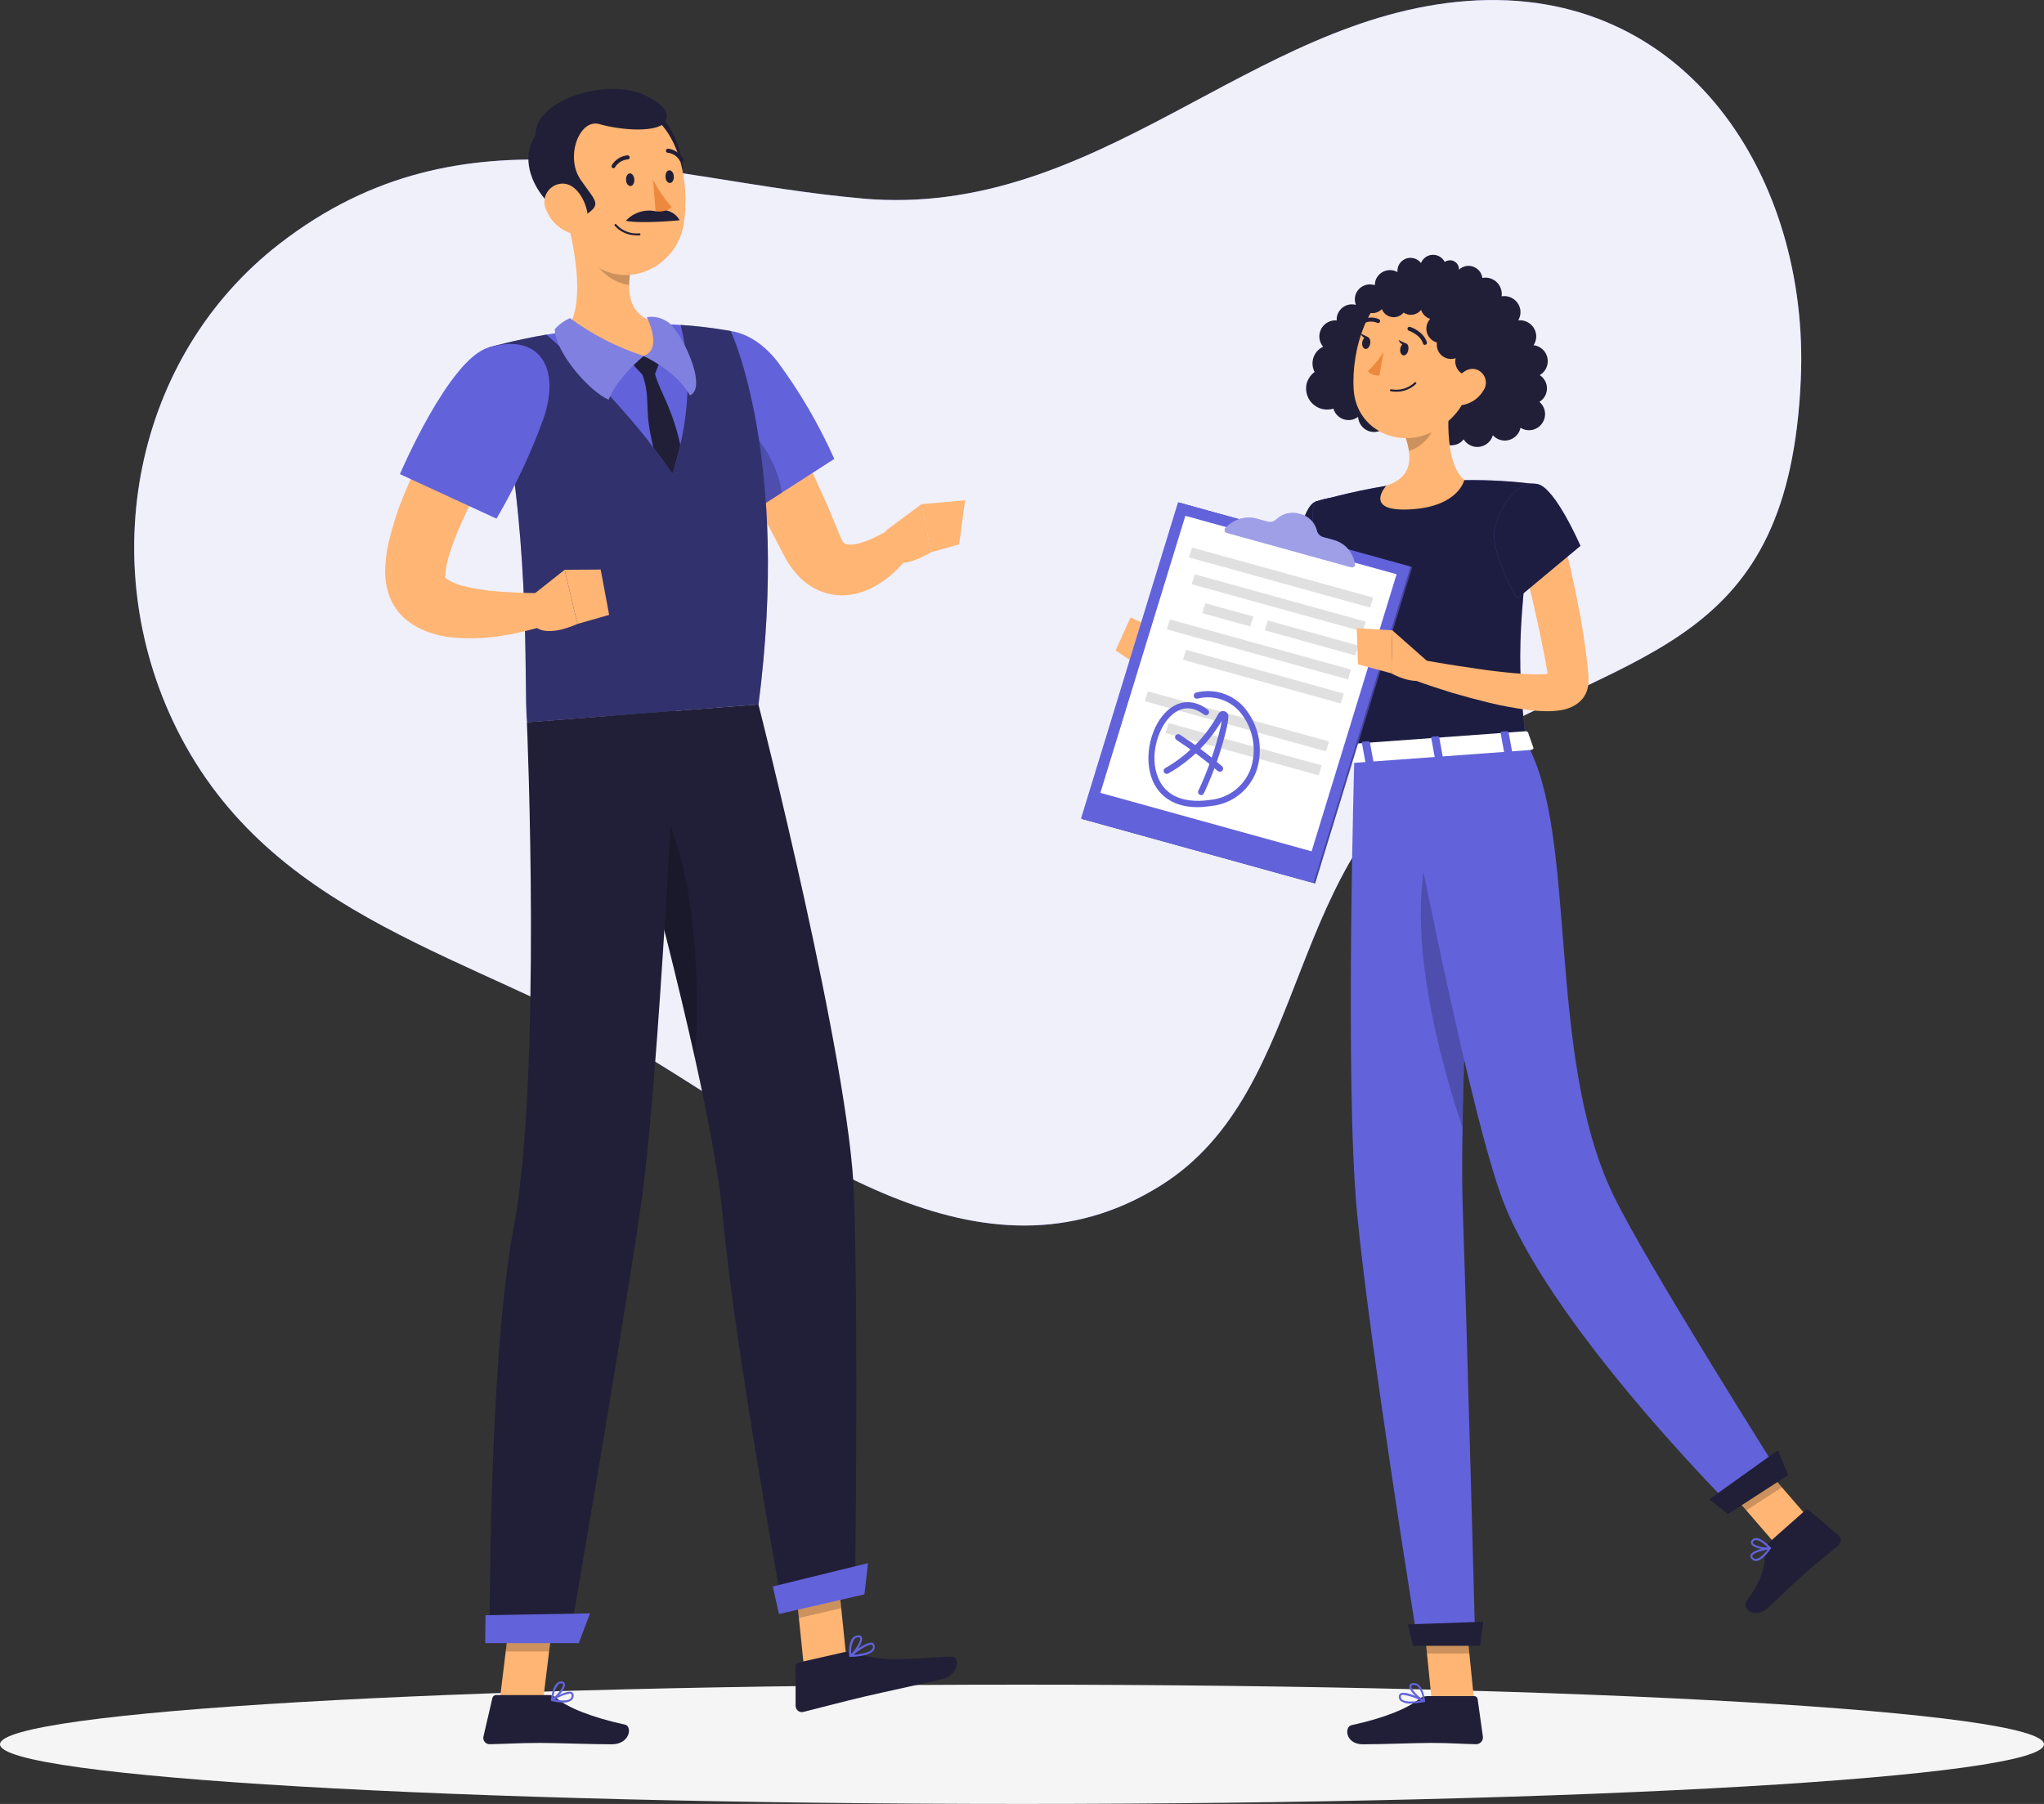 <?xml version="1.0" encoding="UTF-8"?> <svg xmlns="http://www.w3.org/2000/svg" id="Layer_2" data-name="Layer 2" viewBox="0 0 368 324.86"><rect x="0" y="0" width="368" height="324.86" fill="#333333" stroke="none"/><defs><style> .cls-1 { opacity: .9; } .cls-1, .cls-2 { fill: #fff; } .cls-1, .cls-3, .cls-4, .cls-5, .cls-6, .cls-7 { isolation: isolate; } .cls-8, .cls-4, .cls-7 { opacity: .2; } .cls-9 { fill: #e0e0e0; } .cls-10 { fill: #211f37; } .cls-11 { fill: #ffb573; } .cls-3 { opacity: .7; } .cls-12 { opacity: .3; } .cls-13 { fill: #6262db; } .cls-5 { opacity: .5; } .cls-6 { opacity: .4; } .cls-6, .cls-7 { fill: #fafafa; } .cls-14 { fill: #f5f5f5; } .cls-15 { fill: #ed893e; } </style></defs><g id="Layer_1-2" data-name="Layer 1"><path class="cls-13" d="M155.29,35.75c-36.93-3.24-71.38-17.86-104.94,8.13-26.46,20.49-33.29,57.61-18.57,87.31,17.19,34.64,54.03,40.73,84.28,58.84,26.95,16.13,60.35,43.87,92.93,23.45,27.71-17.37,21.73-59.95,53.19-78.17,32.53-18.86,59.97-18.68,62.04-67.11,1.55-36-20.45-70.89-59.96-68.03-39.19,2.86-66.46,39.3-108.97,35.59Z"></path><path class="cls-1" d="M155.29,35.75c-36.93-3.24-71.38-17.86-104.94,8.13-26.46,20.49-33.29,57.61-18.57,87.31,17.19,34.64,54.03,40.73,84.28,58.84,26.95,16.13,60.35,43.87,92.93,23.45,27.71-17.37,21.73-59.95,53.19-78.17,32.53-18.86,59.97-18.68,62.04-67.11,1.55-36-20.45-70.89-59.96-68.03-39.19,2.86-66.46,39.3-108.97,35.59Z"></path><path class="cls-14" d="M184,324.86c101.62,0,184-4.81,184-10.74s-82.38-10.74-184-10.74S0,308.19,0,314.12s82.38,10.74,184,10.74Z"></path><path class="cls-10" d="M235.35,68.75c.26-.71.72-1.33,1.33-1.77-.21-.4-.34-.85-.37-1.3-.03-.46.03-.91.18-1.34.15-.41.38-.8.67-1.12.3-.33.65-.59,1.05-.78-.37-.44-.6-.97-.66-1.54-.06-.57.04-1.14.31-1.65.26-.51.67-.93,1.17-1.2.5-.28,1.07-.4,1.64-.35-.03-.32,0-.64.1-.95.21-.68.68-1.25,1.3-1.6s1.36-.43,2.05-.24c-.23-.56-.26-1.18-.09-1.76.21-.69.69-1.27,1.32-1.61.64-.34,1.38-.42,2.07-.21h.11c0-.25.04-.51.1-.75.21-.69.69-1.27,1.32-1.61.64-.34,1.38-.42,2.08-.22.2.07.39.15.57.26-.05-.51.07-1.02.34-1.46.27-.44.67-.77,1.15-.96.48-.19,1-.21,1.5-.07.49.14.93.44,1.24.85.17-.42.45-.78.82-1.05s.81-.41,1.26-.43c.45-.02.9.09,1.29.32.39.23.71.57.91.97.19-.15.41-.24.65-.28.21-.04.42-.04.63,0,.21.04.41.13.58.25.18.12.33.27.44.45.12.18.2.38.24.59.02.13.02.26,0,.39.34-.32.76-.55,1.21-.65.46-.1.93-.07,1.37.09.44.16.83.43,1.12.79.29.36.48.8.54,1.26l.19-.05c.77-.09,1.54.12,2.15.59.61.47,1.01,1.16,1.12,1.93.04.27.04.54,0,.81.04,0,.08,0,.12,0,.77-.1,1.54.11,2.15.58.61.47,1.01,1.17,1.11,1.93.08.64-.06,1.28-.39,1.83.76-.08,1.52.14,2.12.61.6.47.99,1.15,1.1,1.91.09.69-.08,1.38-.46,1.95.61.07,1.17.33,1.62.74.45.41.76.95.88,1.55.12.6.06,1.22-.19,1.77-.25.56-.66,1.02-1.19,1.33.4.26.73.62.96,1.05.23.42.34.9.33,1.38,0,.48-.14.95-.37,1.37-.24.42-.58.77-.99,1.02.55.46.9,1.11,1,1.82.1.76-.11,1.54-.58,2.15-.47.61-1.16,1.01-1.92,1.12-.66.08-1.33-.07-1.9-.42-.11.52-.36,1.01-.73,1.39-.37.39-.84.67-1.35.81-.52.14-1.06.13-1.57-.02-.51-.15-.98-.44-1.33-.84-.15.54-.46,1.03-.88,1.39-.42.37-.95.61-1.5.69-.56.08-1.12,0-1.63-.24-.51-.24-.94-.62-1.24-1.1-.47.59-1.15.97-1.9,1.05-.42.06-.84.02-1.24-.11-.4-.13-.77-.34-1.08-.62-.23.7-.72,1.29-1.37,1.64s-1.41.45-2.12.26c-.71-.19-1.33-.64-1.72-1.26-.39-.62-.54-1.37-.39-2.1-.34.24-.73.4-1.14.48-.41.07-.83.06-1.23-.04-.4-.1-.78-.29-1.1-.55-.32-.26-.59-.59-.77-.96-.39.4-.88.68-1.42.81-.54.13-1.11.09-1.63-.09-.53-.2-.99-.54-1.33-1-.34-.45-.53-.99-.57-1.56-.37.28-.8.46-1.25.54-.46.08-.92.04-1.36-.11-.44-.14-.83-.39-1.15-.73-.32-.33-.56-.74-.68-1.18-.67.21-1.39.22-2.08.05-.68-.18-1.3-.54-1.79-1.05-.49-.51-.82-1.15-.97-1.84-.15-.69-.1-1.41.14-2.07l-.02.09Z"></path><path class="cls-11" d="M242.84,99.25c0,1.27,0,2.38-.11,3.56-.1,1.18-.15,2.31-.26,3.46-.21,2.3-.55,4.58-.95,6.86-.76,4.6-1.95,9.12-3.57,13.5l-.3.83c-.11.29-.16.46-.42,1.03-.47,1.04-1.2,1.93-2.12,2.61-.84.62-1.82,1.05-2.85,1.24-.81.17-1.65.23-2.48.18-2.59-.23-5.11-.9-7.47-2-4.22-1.93-8.21-4.34-11.89-7.18l2.07-3.26c1.9.95,3.94,1.85,5.92,2.68,1.95.84,3.95,1.57,5.98,2.18,1.76.6,3.61.92,5.48.95.73,0,1.14-.29,1.01-.28-.12,0-.1.07-.1,0l.39-1.29c1.2-4.07,2.1-8.22,2.7-12.42.3-2.12.52-4.24.72-6.37.2-2.13.32-4.33.39-6.3l7.84.02Z"></path><path class="cls-13" d="M236.88,90.32c-3.07,1.02-4.34,14.09-4.34,14.09l9.07,5.25s7.34-13.62,4.68-16.89c-2.66-3.27-4.92-3.95-9.41-2.45Z"></path><path class="cls-3" d="M236.88,90.32c-3.07,1.02-4.34,14.09-4.34,14.09l9.07,5.25s7.34-13.62,4.68-16.89c-2.66-3.27-4.92-3.95-9.41-2.45Z"></path><path class="cls-4" d="M237.37,93.18l-1.46,13.18,5.1,2.94-3.64-16.12Z"></path><path class="cls-11" d="M213.87,120.51l-5.2-6.95-2.1,7.47s3.5,3.43,6.53,2.49l.77-3.01Z"></path><path class="cls-11" d="M203.54,111.19l-2.68,5.93,5.74,3.91,2.1-7.47-5.15-2.37Z"></path><path class="cls-11" d="M265.4,306.33h-7.63l-1.77-17.67h7.63l1.77,17.67Z"></path><path class="cls-11" d="M326.45,274.37l-6.41,4.15-11.66-13.49,6.4-4.16,11.67,13.49Z"></path><path class="cls-10" d="M318.55,277.72l6.42-5.69c.11-.1.25-.15.4-.15s.29.05.4.15l5.22,4.44c.13.11.23.25.3.41.07.16.11.33.11.5s-.04.34-.11.5c-.07.16-.17.3-.3.41-2.27,1.94-3.46,2.76-6.29,5.26-1.74,1.54-4.12,3.96-6.51,6.08-2.39,2.13-4.63-.14-3.8-1.23,3.62-4.93,3.16-6.88,3.55-9.49.06-.45.27-.87.61-1.19Z"></path><path class="cls-10" d="M256.88,305.44h8.54c.15,0,.29.05.4.15.11.1.18.23.21.38l.95,6.78c.02.17,0,.35-.05.51-.05.16-.14.32-.26.44-.12.13-.26.23-.42.3-.16.07-.33.11-.5.1-2.99-.05-4.43-.23-8.2-.23-2.32,0-8.98.25-12.17.25s-3.38-3.17-2.04-3.45c5.98-1.29,10.19-3.06,12.2-4.74.38-.31.85-.48,1.34-.48Z"></path><g class="cls-8"><path d="M256,288.67l.91,9.1h7.64l-.92-9.1h-7.63Z"></path><path d="M314.79,260.88l-6.4,4.15,6.02,6.96,6.41-4.16-6.02-6.95Z"></path></g><path class="cls-13" d="M236.88,90.32s-3.53,1.51,6.98,45.66l30.9-2.24c-1.43-12.55-2.01-20.3,2.12-46.5-4.4-.58-8.84-.84-13.29-.77-4.7,0-9.39.34-14.04,1.02-5.95.94-12.68,2.84-12.68,2.84Z"></path><path class="cls-3" d="M236.88,90.32s-3.53,1.51,6.98,45.66l30.9-2.24c-1.43-12.55-2.01-20.3,2.12-46.5-4.4-.58-8.84-.84-13.29-.77-4.7,0-9.39.34-14.04,1.02-5.95.94-12.68,2.84-12.68,2.84Z"></path><path class="cls-11" d="M261.09,70.71c-.55,4.58-.83,12.92,2.54,15.71,0,0-.95,4.67-9.29,5.28-9.22.67-4.74-4.26-4.74-4.26,4.95-1.57,4.55-5.3,3.42-8.74l8.08-7.98Z"></path><path class="cls-4" d="M257.79,73.97l-4.74,4.74c.28.8.49,1.62.62,2.46,1.9-.42,4.39-2.72,4.45-4.74.04-.83-.07-1.67-.32-2.46Z"></path><path class="cls-11" d="M266.25,63.09c-1.73,7.37-2.3,10.53-6.72,13.71-6.64,4.74-15.32,1.04-15.82-6.64-.45-6.97,2.45-17.85,10.24-19.57,1.71-.38,3.49-.33,5.18.17,1.68.5,3.21,1.41,4.44,2.66,1.23,1.25,2.12,2.79,2.59,4.49.47,1.69.5,3.47.09,5.18Z"></path><path class="cls-13" d="M243.85,135.97s-1.74,59.06.45,82.22c2.27,24.09,10.98,77.82,10.98,77.82h10.33s-1.41-53.59-2.23-77.35c-.89-25.92,3.11-84.33,3.11-84.33l-22.64,1.64Z"></path><path class="cls-10" d="M266.49,296.38h-12.11l-.88-3.86,13.55-.47-.56,4.34Z"></path><path class="cls-4" d="M258.24,149.59c-6.48,15.82,1.61,43.24,5.05,53.4.25-15.67,1.19-34.86,1.97-48.96-1.72-7.82-4.03-11.74-7.02-4.44Z"></path><path class="cls-13" d="M252.01,135.39s11.39,60.42,18.13,79.6c7.96,22.77,41.76,56.51,41.76,56.51l8.73-5.69s-24.56-38.85-30.24-50.74c-12.14-25.37-6.21-64.92-15.63-81.37l-22.75,1.69Z"></path><path class="cls-10" d="M321.93,265.65l-10.83,7.01-3.36-2.66,12.36-8.84,1.82,4.48Z"></path><path class="cls-10" d="M253.54,63.04c-.1.61-.5,1.04-.9.95-.4-.09-.64-.62-.53-1.22.1-.61.51-1.04.95-.95.44.09.59.59.48,1.22Z"></path><path class="cls-10" d="M246.69,61.88c-.1.61-.51,1.04-.9.95-.39-.09-.63-.61-.53-1.21.1-.61.5-1.04.9-.95.4.09.64.61.53,1.21Z"></path><path class="cls-10" d="M246.33,60.72l-1.39-.67s.55,1.27,1.39.67Z"></path><path class="cls-15" d="M249.11,63.36c-.79,1.29-1.74,2.47-2.85,3.5.27.27.6.49.96.62.36.13.75.19,1.13.16l.75-4.28Z"></path><path class="cls-10" d="M251.27,70.54c-.3,0-.6-.03-.9-.09-.04-.01-.07-.04-.1-.08-.02-.04-.03-.08-.02-.12,0-.04.03-.08.06-.11.03-.03.07-.04.12-.04.75.15,1.53.11,2.27-.1.74-.21,1.41-.59,1.98-1.12.04-.03.08-.05.13-.05s.09.02.13.05c.02.02.03.04.04.06,0,.02.01.05.01.07s0,.05-.01.07c0,.02-.02.04-.04.06-.49.46-1.06.83-1.69,1.07-.63.24-1.3.35-1.97.33Z"></path><path class="cls-10" d="M244.73,53.72l12.71-4.65c.24.26.41.56.51.89.24-.29.54-.53.88-.69.34-.16.71-.25,1.09-.26.32,0,.65.05.95.17.53.06,1.02.31,1.39.7.32.35.53.78.6,1.24.47.2.87.53,1.15.95.28.42.43.92.43,1.43,0,.07,0,.15,0,.22.26.01.52.07.76.16.61.24,1.1.7,1.38,1.29.28.59.33,1.26.13,1.89.49.33.85.82,1.03,1.39.17.57.15,1.18-.08,1.72l-.05.09c.37.36.62.83.73,1.33.1.51.06,1.03-.14,1.51-.22.54-.61.99-1.12,1.28,0,.11.06.24.08.36.34,0,.68.05,1,.18.6.28,1.07.78,1.31,1.39.24.61.25,1.3,0,1.91-.24.62-.71,1.12-1.31,1.4-.6.28-1.28.33-1.91.13-.43-.17-.8-.45-1.09-.81-.28-.36-.46-.8-.52-1.26-.34,0-.69-.06-1.01-.19-.57-.23-1.05-.65-1.33-1.2-.29-.55-.37-1.18-.23-1.78-.42.14-.87.17-1.3.09-.44-.08-.84-.28-1.18-.56-.34-.29-.6-.65-.75-1.07s-.2-.86-.13-1.3l-.27-.08c-.64-.26-1.15-.76-1.43-1.39-.27-.64-.28-1.35-.02-1.99.12-.29.29-.55.49-.78-.38-.13-.72-.34-1.01-.62-.28-.28-.5-.63-.62-1.01-.07.09-.14.18-.23.26-.39.36-.89.58-1.42.63-.53.04-1.06-.1-1.5-.4l-.16.18c-.27.26-.61.46-.97.56-.36.1-.75.12-1.12.04-.37-.08-.72-.25-1.01-.49-.29-.24-.51-.56-.65-.91-.34.35-.78.59-1.26.68-.48.09-.98.02-1.42-.19-.44-.21-.81-.55-1.04-.98-.24-.43-.33-.92-.27-1.41l-.08-.06Z"></path><path class="cls-11" d="M267.1,70.27c-.37.63-.85,1.19-1.43,1.63-.58.44-1.25.77-1.95.95-1.9.48-2.78-1.21-2.22-2.96.5-1.58,2.09-3.73,3.96-3.44.41.07.79.24,1.11.5.32.26.58.59.74.97s.23.79.2,1.2c-.04.41-.17.81-.4,1.15Z"></path><path class="cls-10" d="M256.53,62.11c-.08,0-.15-.02-.21-.07-.06-.05-.1-.11-.12-.19-.49-1.59-2.53-2.28-2.55-2.29-.09-.03-.17-.09-.21-.18-.04-.09-.05-.18-.03-.28.03-.09.1-.17.18-.21.09-.04.18-.05.27-.02.11,0,2.42.81,3.03,2.76.02.09.01.19-.03.28-.05.08-.12.15-.21.18h-.11Z"></path><path class="cls-10" d="M245.17,58.36c-.08,0-.16-.03-.22-.07-.06-.05-.11-.12-.13-.19-.02-.08-.01-.16.02-.23.03-.07.08-.13.15-.17.49-.3,1.05-.48,1.62-.51.57-.04,1.15.06,1.67.3.04.02.08.05.11.09.03.04.05.08.07.12.01.04.02.09.02.14,0,.05-.02.09-.04.14-.02.04-.05.08-.09.11-.03.03-.08.05-.12.07-.05.01-.09.02-.14.02-.05,0-.09-.02-.13-.04-.42-.18-.88-.25-1.33-.22-.46.03-.89.18-1.28.42-.06.03-.12.05-.18.05Z"></path><path class="cls-11" d="M281.08,95.79c1.27,4.54,2.27,9.02,3.14,13.62.46,2.29.83,4.6,1.15,6.93.17,1.16.3,2.33.44,3.5l.17,1.77v1.39c-.05,1.04-.43,2.04-1.08,2.85-.52.61-1.17,1.1-1.9,1.44-.48.22-.97.39-1.48.5-.77.17-1.56.26-2.34.28-1.3.03-2.6-.04-3.89-.2-2.38-.3-4.74-.73-7.07-1.29-2.29-.56-4.55-1.17-6.78-1.82-2.23-.7-4.42-1.39-6.64-2.22l1.02-3.73c2.22.37,4.47.78,6.71,1.11,2.24.33,4.47.69,6.69.95,2.22.26,4.42.49,6.54.56.99.04,1.98.01,2.97-.08.36-.03.71-.11,1.05-.22.13,0,.16-.08.13-.07-.2.1-.38.24-.51.41-.3.37-.47.82-.5,1.29,0,.08,0,.16,0,.24,0-.05,0-.1,0-.15l-.07-.41-.27-1.64-.61-3.28c-.43-2.19-.9-4.38-1.38-6.59-.48-2.2-1.02-4.38-1.55-6.58-.53-2.19-1.08-4.4-1.6-6.55l7.65-2.02Z"></path><path class="cls-13" d="M276.88,87.19c3.16.72,7.66,11.11,7.66,11.11l-11.39,9.49s-5.03-8.54-4.01-12.68c1.05-4.3,4.13-8.74,7.74-7.92Z"></path><path class="cls-3" d="M276.88,87.19c3.16.72,7.66,11.11,7.66,11.11l-11.39,9.49s-5.03-8.54-4.01-12.68c1.05-4.3,4.13-8.74,7.74-7.92Z"></path><path class="cls-13" d="M316.21,281.11h-.1c-.18,0-.35-.06-.5-.15-.15-.09-.28-.22-.36-.38-.06-.09-.1-.19-.11-.3-.01-.11,0-.22.05-.32.4-.88,3.13-1.3,3.43-1.35.04,0,.07,0,.1.02.03.02.06.04.08.07.02.03.03.06.03.1,0,.03,0,.07-.03.1-.57.82-1.64,2.14-2.59,2.2ZM318.24,279.05c-1.08.2-2.51.6-2.72,1.07-.03.04-.04.09-.04.13s.01.09.04.13c.06.1.14.19.24.26.1.06.21.1.33.11.55,0,1.34-.62,2.15-1.7Z"></path><path class="cls-13" d="M318.42,279.03c-.95.07-2.71-.26-3.11-.95-.07-.12-.1-.27-.08-.41.02-.14.09-.27.2-.37.09-.11.2-.19.33-.25.13-.06.26-.09.4-.08,1.11,0,2.57,1.64,2.63,1.71.01.03.02.06.02.09s0,.06-.02.09c-.01.03-.03.06-.05.08-.02.02-.05.04-.08.04l-.24.05ZM316.1,277.35c-.08,0-.15.02-.23.06s-.13.08-.18.14c-.15.17-.12.28-.08.36.27.45,1.74.82,2.66.77-.51-.52-1.45-1.34-2.12-1.34h-.06Z"></path><path class="cls-13" d="M254.02,306.77c-.65.06-1.31-.1-1.85-.46-.12-.11-.22-.25-.27-.4-.06-.15-.07-.32-.05-.48,0-.1.04-.19.09-.28.05-.08.13-.15.21-.2.95-.51,3.98,1.03,4.32,1.21.03.02.06.05.08.08.02.03.02.07.02.11,0,.04-.02.07-.05.1-.03.03-.06.05-.1.05-.79.16-1.59.25-2.4.27ZM252.66,305.2c-.12,0-.23.02-.34.07-.04.02-.07.05-.09.08-.02.04-.03.08-.02.12-.02.11,0,.21.03.32.03.1.09.19.17.26.46.41,1.72.48,3.42.21-.99-.53-2.05-.88-3.16-1.05Z"></path><path class="cls-13" d="M256.38,306.51h-.08c-.9-.41-2.7-2.05-2.56-2.91,0-.21.18-.46.67-.51.18-.02.36,0,.54.05.17.05.33.14.47.26.95.8,1.13,2.85,1.14,2.93,0,.03,0,.07-.01.1-.01.03-.04.06-.06.07-.03.01-.07.02-.1,0ZM254.57,303.45h-.11c-.32,0-.35.16-.35.21-.09.51,1.13,1.81,2.06,2.37-.06-.86-.39-1.69-.95-2.35-.18-.15-.41-.23-.65-.23Z"></path><path class="cls-10" d="M253.18,61.89l-1.39-.66s.53,1.26,1.39.66Z"></path><path class="cls-2" d="M275.1,131.88l.95,2.71c.12.21-.12.45-.48.47l-31.79,2.32c-.28,0-.51-.1-.54-.27l-.48-2.75c0-.19.2-.37.5-.39l31.32-2.28c.1-.01.2,0,.29.03s.17.09.23.17Z"></path><path class="cls-13" d="M271.14,135.69l.83-.07c.17,0,.29-.1.28-.21l-.65-3.57c0-.1-.17-.17-.34-.16l-.83.06c-.17,0-.29.11-.27.22l.65,3.56c.02.1.17.18.34.17Z"></path><path class="cls-13" d="M246.18,137.5l.83-.06c.17,0,.29-.11.27-.22l-.65-3.56c0-.1-.17-.18-.34-.17l-.83.06c-.17,0-.29.11-.27.22l.65,3.56c.02.1.17.18.34.17Z"></path><path class="cls-13" d="M258.66,136.59l.83-.06c.17,0,.29-.1.27-.21l-.65-3.57c0-.1-.17-.18-.34-.17l-.83.07c-.17,0-.29.1-.27.21l.65,3.57c.02.1.17.18.34.16Z"></path><path class="cls-13" d="M212.39,90.54l41.85,11.59-17.47,56.97-41.86-11.59,17.48-56.97Z"></path><g class="cls-12"><path d="M212.39,90.54l41.85,11.59-17.47,56.97-41.86-11.59,17.48-56.97Z"></path></g><path class="cls-13" d="M212.09,90.45l41.86,11.59-17.47,56.97-41.86-11.59,17.47-56.97Z"></path><path class="cls-2" d="M251.44,103.42l-15.3,49.89-38.03-10.53,15.3-49.89,38.03,10.52Z"></path><path class="cls-13" d="M220.62,95.1c.71-.8,1.63-1.39,2.66-1.68,1.03-.29,2.12-.29,3.14.02l1.66.46c.3.1.62.12.92.05.31-.07.59-.22.81-.44.56-.53,1.24-.89,1.99-1.06.75-.17,1.52-.13,2.25.11.74.16,1.41.53,1.95,1.06.54.53.91,1.2,1.09,1.93.07.3.23.57.45.78.22.21.5.36.8.42l1.66.46c1.02.25,1.94.8,2.64,1.58.7.78,1.16,1.75,1.3,2.79.02.07.02.14,0,.21-.04.14-.13.25-.26.32-.13.07-.27.09-.41.05l-22.36-6.19c-.09-.02-.18-.06-.25-.13-.07-.06-.12-.14-.15-.23-.03-.09-.04-.18-.02-.28.02-.09.06-.18.12-.25Z"></path><path class="cls-6" d="M220.62,95.1c.71-.8,1.63-1.39,2.66-1.68,1.03-.29,2.12-.29,3.14.02l1.66.46c.3.1.62.12.92.05.31-.07.59-.22.81-.44.56-.53,1.24-.89,1.99-1.06.75-.17,1.52-.13,2.25.11.74.16,1.41.53,1.95,1.06.54.53.91,1.2,1.09,1.93.07.3.23.57.45.78.22.21.5.36.8.42l1.66.46c1.02.25,1.94.8,2.64,1.58.7.78,1.16,1.75,1.3,2.79.02.07.02.14,0,.21-.04.14-.13.25-.26.32-.13.07-.27.09-.41.05l-22.36-6.19c-.09-.02-.18-.06-.25-.13-.07-.06-.12-.14-.15-.23-.03-.09-.04-.18-.02-.28.02-.09.06-.18.12-.25Z"></path><path class="cls-9" d="M247.22,107.63l-.55,1.78-32.61-9.03.55-1.78,32.61,9.02Z"></path><path class="cls-9" d="M245.89,111.95l-.54,1.78-30.79-8.52.54-1.79,30.79,8.53Z"></path><path class="cls-9" d="M244.57,116.26l-.55,1.78-16.3-4.52.55-1.78,16.3,4.52Z"></path><path class="cls-9" d="M225.64,111.02l-.55,1.79-8.62-2.39.54-1.78,8.63,2.38Z"></path><path class="cls-9" d="M243.24,120.57l-.54,1.79-32.62-9.02.55-1.79,32.61,9.03Z"></path><path class="cls-9" d="M241.93,124.89l-.55,1.79-28.39-7.87.55-1.78,28.39,7.86Z"></path><path class="cls-9" d="M239.28,133.53l-.55,1.78-32.61-9.03.55-1.78,32.61,9.03Z"></path><path class="cls-9" d="M237.95,137.84l-.54,1.78-27.56-7.62.55-1.79,27.55,7.63Z"></path><path class="cls-13" d="M215.62,145.36c-5.16,0-7.26-2.85-8.08-4.74-1.79-4.13-.37-10.3,2.99-12.95,2.13-1.67,4.57-1.63,6.9.11.06.04.12.1.16.16.04.06.07.14.08.21.01.08,0,.15,0,.23-.02.07-.05.14-.1.2-.05.06-.1.11-.17.15-.07.04-.14.06-.22.07-.08,0-.15,0-.23-.02s-.14-.06-.2-.11c-2.41-1.81-4.34-1.07-5.53-.12-2.7,2.13-4.42,7.59-2.66,11.62.95,2.27,3.42,4.74,9.39,3.87,1.6-.16,3.12-.76,4.39-1.74,1.27-.98,2.24-2.29,2.81-3.79.59-1.73.73-3.59.39-5.39-.33-1.8-1.12-3.48-2.29-4.89-.92-1.08-2.13-1.88-3.48-2.3-1.35-.43-2.8-.47-4.17-.12-.14.03-.29,0-.42-.07-.12-.08-.21-.2-.25-.35-.03-.15,0-.3.08-.42.08-.13.21-.22.35-.25,1.57-.4,3.21-.35,4.76.14,1.54.49,2.92,1.4,3.96,2.63,1.29,1.56,2.17,3.43,2.54,5.42.37,1.99.22,4.05-.43,5.97-.63,1.69-1.72,3.18-3.14,4.28-1.43,1.11-3.14,1.79-4.93,1.98-.83.13-1.67.21-2.51.22Z"></path><path class="cls-13" d="M216.27,143.19c-.08,0-.16-.02-.23-.05-.07-.03-.13-.07-.18-.13-.05-.05-.09-.12-.12-.18-.03-.07-.04-.14-.04-.21,0-.07.02-.15.05-.21,1.75-3.74,3.11-7.65,4.04-11.66.06-.3.12-.64.17-.95-2.32,3.96-5.64,7.23-9.62,9.49-.13.07-.28.09-.43.05-.14-.04-.27-.13-.34-.26-.04-.06-.06-.13-.07-.21,0-.07,0-.15.02-.22.02-.07.05-.14.1-.19.05-.06.1-.1.17-.14,4.02-2.29,7.33-5.67,9.54-9.74.1-.2.27-.36.47-.45.2-.09.43-.1.65-.04.21.06.39.18.52.35.13.17.19.38.19.6-.04.64-.13,1.27-.27,1.9-.95,4.09-2.33,8.07-4.12,11.87-.04.11-.11.2-.2.27-.09.07-.2.11-.31.11Z"></path><path class="cls-13" d="M219.61,138.98c-.14,0-.27-.05-.37-.14-2.35-2.03-4.83-3.9-7.43-5.6-.12-.08-.21-.21-.24-.36-.03-.14,0-.3.08-.42.08-.12.21-.21.36-.24.14-.03.3,0,.42.08,2.66,1.72,5.19,3.62,7.59,5.69.11.1.18.24.19.38.01.15-.04.29-.13.41-.06.07-.13.12-.21.16-.08.03-.17.05-.26.04Z"></path><path class="cls-11" d="M256.85,118.96l-6.18-5.45-.17,7.75s4.23,2.46,6.94.79l-.59-3.09Z"></path><path class="cls-11" d="M244.27,113.13l.21,6.5,6.03,1.63.17-7.75-6.4-.38Z"></path><path class="cls-10" d="M119.3,21.23c2.47,2.55,4.93,9.73,2.85,13.13-4.08-4.08-4.68-14.02-2.85-13.13Z"></path><path class="cls-11" d="M144.73,300.12l7.62-1.76-1.85-18.08-7.63,1.75,1.86,18.09Z"></path><path class="cls-11" d="M89.98,306.15h7.81l2.21-18.08h-7.81l-2.21,18.08Z"></path><path class="cls-10" d="M98.81,305.25h-9.49c-.15,0-.3.05-.43.15-.12.1-.21.23-.24.38l-1.61,6.94c-.04.17-.04.34,0,.51s.12.32.23.46c.11.13.25.24.4.31.16.07.33.11.5.1,3.06-.05,5.29-.23,9.16-.23,2.37,0,9.49.25,12.8.25s3.74-3.24,2.4-3.54c-6.01-1.31-10.51-3.12-12.43-4.86-.35-.31-.82-.48-1.29-.48Z"></path><path class="cls-10" d="M152.1,297.5l-8.32,1.9c-.15.04-.29.12-.39.24-.1.12-.15.27-.15.43v7.11c0,.17.04.34.11.5.07.16.18.29.32.4.13.11.29.18.46.22.17.04.34.03.51-.01,2.99-.74,7.29-1.9,11.07-2.78,4.41-1.02,8.65-1.9,13.83-3.11,3.13-.71,3.3-4.07,1.9-4.06-6.25.08-11.53,1.32-17.39-.66-.62-.23-1.29-.29-1.94-.16Z"></path><path class="cls-11" d="M136.55,65.36c1.05,1.9,2.04,3.91,3.04,5.87,1,1.96,1.98,3.94,2.94,5.92,1.9,3.97,3.8,7.96,5.6,12.02.95,2.03,1.76,4.07,2.64,6.2.2.57.44,1.12.7,1.66.2.39.3.52.4.68.1.16.35.33.89.36.7.04,1.4-.05,2.06-.27.86-.25,1.69-.57,2.49-.95.43-.2.86-.42,1.29-.65l1.22-.66,4.18,4.11c-.45.6-.79,1.05-1.22,1.54-.41.49-.84.95-1.3,1.39-.95.93-1.99,1.76-3.1,2.48-1.28.83-2.69,1.45-4.17,1.83-.87.21-1.76.32-2.66.33-.99-.01-1.98-.16-2.93-.44-1.88-.58-3.57-1.65-4.91-3.08-1.09-1.18-2-2.5-2.71-3.94-.95-1.9-1.97-3.8-2.97-5.69l-6.08-11.58c-2-3.9-3.98-7.81-5.94-11.73l10.53-5.41Z"></path><path class="cls-13" d="M122.67,65.65c-2.16,7.16,12.53,26.65,12.53,26.65l15.01-9.66c-2.77-6.2-6.2-12.07-10.24-17.53-6.06-7.78-14.94-7.33-17.3.54Z"></path><path class="cls-4" d="M132.29,75.46c3.8,1.74,7.87,8.17,8.46,13.29l-5.56,3.58c-3.5-4.72-6.65-9.69-9.41-14.88,1.15-1.84,2.16-3.97,6.51-1.98Z"></path><path class="cls-4" d="M150.5,280.29l.96,9.32-7.63,1.76-.96-9.32,7.63-1.76Z"></path><path class="cls-4" d="M92.19,288.07h7.81l-1.15,9.32h-7.81l1.15-9.32Z"></path><path class="cls-13" d="M87.89,62.6c2.27,8.41,3.91,16.97,4.91,25.62.72,6.05,1.15,11.81,1.41,17.08.63,12.27.33,21.63.69,24.79l41.66-3.22c5.77-44.45-5.01-67.25-5.01-67.25-3.29-.59-6.62-.98-9.96-1.16-.71,0-1.42-.06-2.15-.07-5.93.11-11.84.57-17.72,1.37-1.11.14-2.24.31-3.33.5-5.58.93-10.5,2.33-10.5,2.33Z"></path><path class="cls-10" d="M115.13,66.05c2.46,5.95.48,6.54,2.51,14.54,1.21,1.58,2.34,3.17,3.43,4.74.55-1.75,1.02-3.49,1.42-5.22-1.79-8.01-4.42-10.32-4.93-14.58"></path><path class="cls-10" d="M117.23,69.15l1.55-4.02-2.9-1.02-2.02,1.45,3.38,3.59Z"></path><path class="cls-5" d="M98.38,60.25c9.23,8.17,16.9,16.53,22.69,25.1,2.94-9.26,3.62-18.24,1.47-26.85,3.02.2,6.03.57,9.01,1.1,0,0,10.78,22.78,5.01,67.25l-41.66,3.22c-.36-3.16-.07-12.52-.69-24.79-.27-5.23-.69-11-1.41-17.08-.99-8.65-2.63-17.22-4.91-25.62,0,0,4.92-1.38,10.5-2.33Z"></path><path class="cls-11" d="M102.13,39.69c1.5,5.61,3.32,15.95-.41,20.06,1.88,1.7,4.11,2.96,6.53,3.72,2.42.76,4.97.98,7.49.66,4.9-.49,4.92-3.93,3.69-5.74-6.46-1.02-6.64-5.75-5.81-10.26l-11.49-8.44Z"></path><path class="cls-13" d="M115.87,64.11s-4.81,3.96-6.3,7.86c-3.37-1.43-9.61-8.45-9.68-12.71.76-.83,1.68-1.5,2.7-1.97,4.04,2.96,8.52,5.26,13.29,6.82Z"></path><path class="cls-7" d="M115.87,64.11s-4.81,3.96-6.3,7.86c-3.37-1.43-9.61-8.45-9.68-12.71.76-.83,1.68-1.5,2.7-1.97,4.04,2.96,8.52,5.26,13.29,6.82Z"></path><path class="cls-13" d="M115.87,64.11s5.78,2.57,8.36,7.08c3.39-1.43-1.9-12.41-4.38-13.43-1.02-.61-2.23-.83-3.4-.63,0,0,3.01,5.74-.59,6.98Z"></path><path class="cls-7" d="M115.87,64.11s5.78,2.57,8.36,7.08c3.39-1.43-1.9-12.41-4.38-13.43-1.02-.61-2.23-.83-3.4-.63,0,0,3.01,5.74-.59,6.98Z"></path><path class="cls-4" d="M106.82,43.13l6.8,4.98c-.21,1.05-.32,2.12-.33,3.19-2.46-.16-5.97-2.57-6.4-5.09-.22-1.01-.24-2.06-.07-3.08Z"></path><path class="cls-11" d="M100.87,31.18c.95,7.67,1.19,12.21,5.35,15.88,6.26,5.49,15.55,1.22,16.87-6.64,1.19-7.06-.64-18.42-8.4-20.88-1.72-.55-3.55-.66-5.32-.31-1.77.35-3.43,1.14-4.81,2.31-1.38,1.16-2.45,2.66-3.09,4.34-.65,1.69-.86,3.51-.61,5.3Z"></path><path class="cls-10" d="M119.39,22.35c-2.04,1.53-7.89,1.03-11.48,0-3.6-1.03-6.21,5.9-3.38,10.01,2.83,4.11,3.99,4.39.46,6.64-3.52,2.25-13.41-7.53-8.54-14.75-.26-6.09,12.38-10.16,19.14-7.32,6.76,2.85,3.8,5.41,3.8,5.41Z"></path><path class="cls-11" d="M98.33,37.8c.35.89.88,1.71,1.55,2.4.67.69,1.47,1.23,2.36,1.61,2.37.95,3.89-1.07,3.51-3.49-.34-2.17-1.99-5.3-4.52-5.26-.55.02-1.09.17-1.57.45-.48.28-.88.67-1.17,1.14-.29.47-.45,1-.48,1.56-.03.55.08,1.1.31,1.6Z"></path><path class="cls-10" d="M153.93,287.2l-12.92,2.97s-8.66-46.97-10.89-71.17c-.68-7.36-2.61-17.6-5.03-28.56-3.07-13.82-6.91-28.74-10.06-40.43-3.32-12.34-5.86-21.03-5.86-21.03l27.38-2.12s16.46,64.6,17.21,88.41c.83,24.75.17,71.93.17,71.93Z"></path><path class="cls-4" d="M125.09,190.43c-3.07-13.82-6.91-28.74-10.06-40.43l2.85-6.15c6.79,8.02,8.55,32.99,7.21,46.58Z"></path><path class="cls-10" d="M121.78,127.99s-3.1,66.86-6.45,89.52c-3.66,24.82-12.85,78.07-12.85,78.07h-14.33s-.24-50.3,4.3-74.31c5.16-27.39,2.41-91.2,2.41-91.2l26.92-2.09Z"></path><path class="cls-13" d="M104.2,295.9h-16.85l.06-5.03,18.82-.33-2.03,5.36Z"></path><path class="cls-13" d="M155.62,287.12l-15.38,3.54-1.1-4.96,17.14-4.21-.65,5.64Z"></path><path class="cls-10" d="M112.72,32.42c0,.63.41,1.11.82,1.08.41-.03.71-.57.66-1.2-.05-.63-.41-1.11-.82-1.08-.41.03-.71.57-.66,1.2Z"></path><path class="cls-10" d="M119.82,31.87c0,.63.41,1.11.83,1.08.42-.03.7-.57.66-1.2-.04-.63-.41-1.11-.83-1.08-.42.03-.7.57-.66,1.2Z"></path><path class="cls-10" d="M118.04,38.04c-.97-.2-1.97-.15-2.91.15-.94.3-1.79.84-2.45,1.57,2.7.59,9.68-.09,9.68-.09-.4-.75-1.06-1.32-1.86-1.62-.79-.3-1.67-.3-2.46,0Z"></path><path class="cls-15" d="M117.57,32.36c.9,1.79,2.05,3.45,3.41,4.93-.41.33-.89.56-1.4.69-.51.13-1.04.15-1.55.05l-.46-5.67Z"></path><path class="cls-10" d="M114.31,42.38c.27.02.54.02.82,0,.05,0,.09-.02.13-.05.03-.03.05-.08.05-.13s-.02-.09-.05-.13c-.03-.03-.08-.05-.13-.05-.78.08-1.56-.03-2.29-.31-.73-.28-1.38-.74-1.9-1.32-.02-.02-.04-.03-.06-.04-.02,0-.04-.01-.07-.01s-.05,0-.07.01c-.02,0-.04.02-.06.04-.04.04-.05.08-.05.13s.02.1.05.13c.46.52,1.02.94,1.64,1.23.62.3,1.3.47,1.99.49Z"></path><path class="cls-10" d="M110.38,30.3c.07,0,.13-.01.19-.04.06-.03.11-.07.15-.13.24-.4.58-.73.97-.98.4-.25.84-.4,1.31-.44.1,0,.19-.04.26-.11.07-.07.11-.16.11-.26,0-.05,0-.1-.03-.14-.02-.05-.04-.09-.08-.12-.03-.03-.08-.06-.12-.08-.04-.02-.09-.03-.14-.03-.58.05-1.14.23-1.63.54-.49.31-.91.72-1.21,1.22-.05.08-.07.18-.05.28s.08.18.16.23c.04.02.09.04.13.06Z"></path><path class="cls-10" d="M122.71,29.19c.07.02.14.02.21,0,.09-.05.15-.13.18-.23.03-.1.01-.2-.03-.29-.28-.52-.68-.96-1.17-1.29-.49-.33-1.05-.54-1.63-.61-.1,0-.19.03-.26.1-.07.07-.12.16-.12.25,0,.05,0,.1.02.14.01.05.04.09.07.13.03.04.07.07.12.09.04.02.09.03.14.03.46.05.9.22,1.28.48.38.26.69.62.91,1.03.03.05.08.09.13.12.05.03.11.04.17.05Z"></path><path class="cls-13" d="M101.38,306.6c.53.04,1.07-.1,1.51-.4.14-.12.24-.26.31-.43.07-.16.1-.34.08-.52,0-.11-.03-.21-.09-.3-.05-.09-.13-.17-.23-.22-.85-.45-3.39,1.11-3.67,1.28-.03.02-.06.05-.07.08s-.02.07-.01.11c0,.04.02.07.04.1.02.03.06.05.09.05.67.16,1.35.24,2.04.25ZM102.56,304.99c.08,0,.16.01.24.05.04.02.07.06.09.09.02.04.03.08.03.12.02.12,0,.25-.04.37-.04.12-.12.22-.21.3-.43.35-1.45.4-2.77.13.82-.53,1.72-.89,2.68-1.07Z"></path><path class="cls-13" d="M99.39,306.3s.06,0,.09,0c.82-.44,2.39-2.15,2.23-3.02-.02-.14-.09-.26-.2-.35-.11-.09-.24-.14-.38-.13-.14-.02-.28-.01-.42.03-.14.04-.26.11-.37.21-.95.74-1.13,2.99-1.14,3.08,0,.03,0,.07.02.1.01.03.04.06.06.08.03.01.07.02.1,0ZM100.99,303.14h.09c.24,0,.26.14.27.19.09.51-.95,1.8-1.73,2.42.07-.89.4-1.74.95-2.45.12-.1.27-.14.43-.13v-.03Z"></path><path class="cls-13" d="M153.09,298.37c1.28,0,3.54-.24,4.21-1.17.1-.14.16-.29.18-.46.03-.17,0-.33-.04-.49-.03-.1-.08-.19-.15-.26-.07-.07-.16-.12-.26-.15-1.04-.31-3.8,1.95-4.07,2.21-.02.03-.03.07-.03.1s.01.07.03.1c0,.03.03.05.05.07.02.02.05.03.08.04ZM156.89,296.18h.08s.08.03.1.06c.03.03.05.07.06.11.04.1.05.22.03.32-.02.11-.06.21-.12.3-.38.52-1.61.88-3.36,1,1.07-.85,2.59-1.86,3.21-1.79h0Z"></path><path class="cls-13" d="M153.09,298.37s.09.02.13,0c.82-.62,2.29-2.68,1.95-3.51-.07-.2-.27-.41-.78-.35-.19.02-.37.08-.53.17-.16.09-.31.22-.42.37-.8,1.02-.55,3.11-.53,3.2,0,.03.01.06.03.09.02.03.04.05.07.06l.07-.03ZM154.63,294.84c.16,0,.2.09.21.13.2.49-.76,2.07-1.58,2.85-.1-.89.07-1.78.49-2.57.08-.11.18-.2.3-.27s.25-.11.38-.12h.19Z"></path><path class="cls-11" d="M93.85,74.4c-1.24,2.04-2.57,4.25-3.8,6.41-1.23,2.15-2.47,4.36-3.62,6.55-1.15,2.19-2.27,4.37-3.25,6.57-.97,2.09-1.78,4.24-2.44,6.44-.25.88-.43,1.77-.54,2.68v.72h-.07s-.05.07,0,.2c.17.19.37.36.59.49.76.43,1.58.77,2.43,1,2.21.57,4.47.93,6.75,1.07,1.21.1,2.43.15,3.66.21,1.23.06,2.51.05,3.68.08l1.07,5.76c-1.39.47-2.66.81-4.01,1.13-1.34.33-2.7.6-4.07.8-2.89.46-5.82.56-8.73.29-1.71-.16-3.39-.56-4.99-1.2-.97-.39-1.89-.89-2.74-1.49-1.56-1.11-2.77-2.63-3.52-4.38-.25-.6-.44-1.21-.58-1.84-.22-1.03-.33-2.08-.32-3.14.03-1.68.23-3.35.6-4.99.66-2.82,1.53-5.58,2.62-8.27,1.04-2.57,2.16-5.05,3.36-7.47,1.19-2.42,2.46-4.75,3.8-7.09,1.34-2.34,2.67-4.57,4.2-6.89l9.92,6.37Z"></path><path class="cls-13" d="M87.89,62.6c-7.15,2.22-15.89,22.78-15.89,22.78l17.39,8.02c3.33-5.68,6.14-11.65,8.4-17.84,3.45-9.96-1.24-15.65-9.9-12.95Z"></path><path class="cls-11" d="M95.45,107.52l6.21-4.91,2.3,9.75s-6.21,2.99-8.14-.15l-.36-4.69Z"></path><path class="cls-11" d="M108.15,102.58l1.52,8.15-5.71,1.63-2.3-9.75,6.49-.04Z"></path><path class="cls-11" d="M159.52,95.53l6.4-4.75,1.68,8.66s-5.96,3.87-7.83.72l-.25-4.64Z"></path><path class="cls-11" d="M173.76,90.09l-1.08,7.94-5.09,1.43-1.68-8.66,7.85-.71Z"></path></g></svg> 